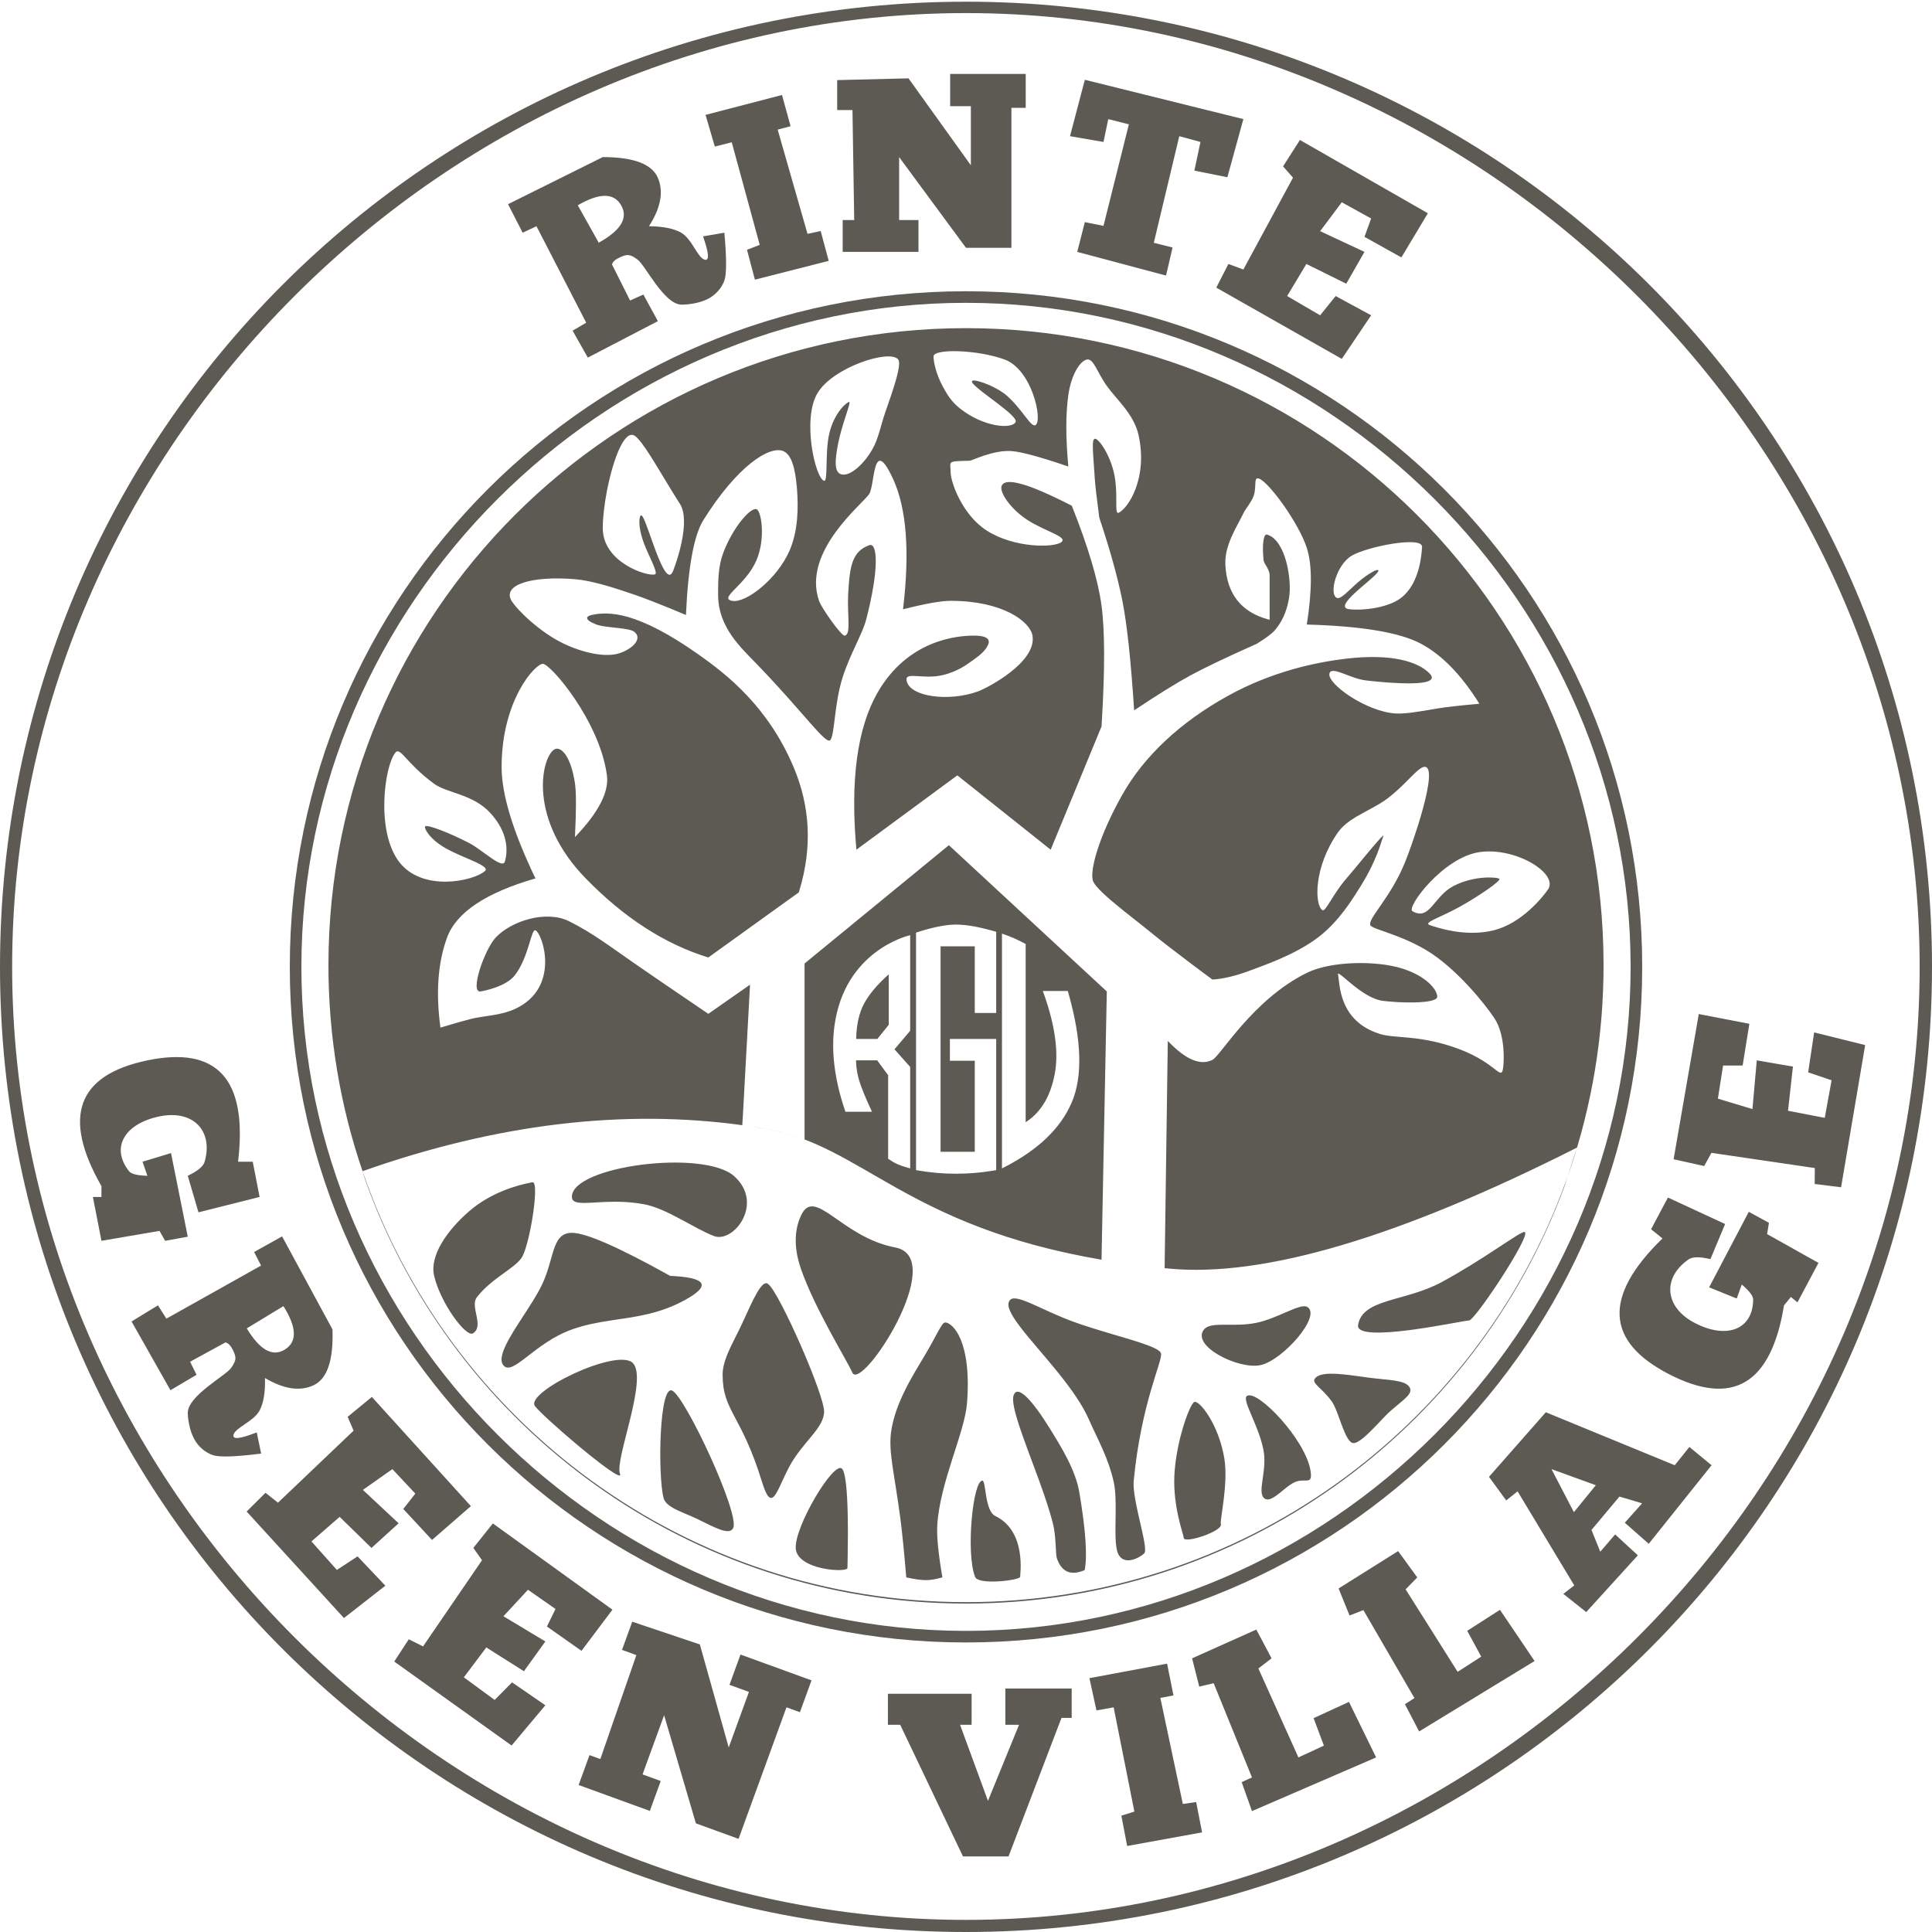 <?xml version="1.0" encoding="UTF-8"?>
<svg width="500px" height="500px" viewBox="0 0 500 500" version="1.1" xmlns="http://www.w3.org/2000/svg" xmlns:xlink="http://www.w3.org/1999/xlink">
    <title>rinte-green-village-logo-coklat</title>
    <g id="Page-1" stroke="none" stroke-width="1" fill="none" fill-rule="evenodd">
        <g id="logo-rgv-icon" transform="translate(0, 0.441)" fill="#5C5A53">
            <path d="M250,74.934 C346.65,74.934 425,153.215 425,249.78 C425,346.344 346.65,424.626 250,424.626 C153.35,424.626 75,346.344 75,249.78 C75,153.215 153.35,74.934 250,74.934 Z M250,77.93 C156.112,77.93 78,155.974 78,249.78 C78,343.585 156.112,421.63 250,421.63 C343.888,421.63 422,343.585 422,249.78 C422,155.974 343.888,77.93 250,77.93 Z M93.828,302.663 C116.009,367.542 177.551,414.194 250,414.194 C321.463,414.194 382.314,368.803 405.249,305.304 L405.796,303.759 L405.624,304.3 C405.202,305.619 404.916,306.489 404.777,306.863 C381.489,369.743 320.978,414.559 250,414.559 C178.554,414.559 117.714,369.15 94.767,305.618 C94.503,304.887 94.188,303.903 93.822,302.665 L93.825,302.664 L93.828,302.663 Z M254.241,382.75 C255.242,382.75 254.769,390.554 257.61,391.92 C265.729,395.823 264.001,407.157 264.001,407.658 C264.001,408.499 253.223,409.89 252.348,407.658 C249.942,401.518 251.762,382.75 254.241,382.75 Z M244.594,341.811 C246.483,341.811 251.533,346.479 250.259,362.735 C249.665,370.316 243.257,383.149 242.569,394.248 C242.392,397.102 242.833,401.614 243.891,407.784 C242.205,408.26 240.773,408.499 239.594,408.499 C238.415,408.499 236.731,408.26 234.541,407.784 C233.956,400.892 233.453,395.858 233.034,392.684 C231.467,380.83 229.922,375.363 230.598,370.268 C231.621,362.562 236.448,355.206 239.594,349.888 C242.493,344.987 243.729,341.811 244.594,341.811 Z M271.615,369.132 C274.562,373.895 278.331,379.898 279.323,385.748 C280.973,395.484 281.439,402.201 280.719,405.897 C277.187,407.422 274.798,406.436 273.551,402.938 C273.103,401.681 273.399,397.348 272.46,393.691 C271.698,390.723 270.582,387.374 269.364,383.967 L269.044,383.077 C268.936,382.78 268.828,382.483 268.72,382.186 L268.393,381.294 C265.064,372.237 261.473,363.367 262.304,360.726 C263.27,357.656 267.204,362.007 271.615,369.132 Z M217.854,379.607 C218.883,380.459 219.269,385.915 219.388,391.592 L219.405,392.466 C219.414,393.055 219.421,393.644 219.426,394.228 L219.431,394.926 C219.433,395.274 219.434,395.619 219.434,395.961 L219.434,396.639 C219.429,401.125 219.32,404.862 219.32,405.358 C219.32,406.633 206.258,405.915 205.936,400.257 C205.614,394.598 215.665,377.794 217.854,379.607 Z M278.321,341.811 C279.602,342.265 280.911,342.699 282.222,343.116 L283.008,343.365 C291.655,346.075 300.114,348.062 300.469,349.847 C300.883,351.92 295.391,362.422 293.406,382.75 C293.218,384.679 293.768,387.726 294.443,390.816 L294.607,391.558 L294.748,392.183 L294.748,392.183 L294.89,392.805 C295.859,397.042 296.812,400.918 296.118,401.582 C294.815,402.83 290.743,404.88 289.334,401.582 C288.567,399.79 288.659,396.087 288.714,392.219 L288.726,391.289 C288.758,388.338 288.728,385.372 288.243,383.16 C286.836,376.747 283.882,371.706 281.882,367.086 C280.175,363.142 277.201,358.987 274.022,355.025 L273.405,354.261 C266.487,345.757 258.935,338.279 261.48,335.919 C263.211,334.313 269.95,338.849 278.321,341.811 Z M316.858,377.015 C317.939,383.593 315.634,393.167 315.949,393.957 C316.686,395.807 306.345,399.185 306.345,397.551 C306.345,396.764 303.553,389.653 303.921,381.487 C304.318,372.699 307.915,362.828 309.099,362.385 C310.408,361.895 315.407,368.18 316.858,377.015 Z M173.954,359.442 C177.332,360.996 191.476,391.237 189.762,394.982 C188.799,397.087 184.944,394.839 180.393,392.636 C179.833,392.365 179.25,392.108 178.663,391.857 L178.076,391.609 L177.49,391.363 C174.764,390.217 172.215,389.1 171.729,387.226 C170.222,381.42 170.577,357.888 173.954,359.442 Z M339.16,380.171 C339.544,382.56 338.978,382.719 337.878,382.722 L337.659,382.721 C337.621,382.721 337.583,382.72 337.545,382.72 L337.306,382.72 C336.655,382.724 335.88,382.775 335.037,383.16 C334.201,383.541 333.3,384.234 332.4,384.963 L332.04,385.255 L331.861,385.401 L331.861,385.401 L331.503,385.692 C329.72,387.133 328.032,388.342 326.98,387.099 C325.467,385.312 327.986,379.913 326.98,374.802 C325.674,368.166 321.194,361.682 322.756,360.794 C325.521,359.221 337.862,372.091 339.16,380.171 Z M198.759,331.82 C200.258,332.895 204.123,340.571 207.487,348.319 L207.873,349.212 C210.812,356.062 213.273,362.77 213.273,364.814 C213.273,369.258 207.739,372.6 204.181,379.297 C203.852,379.918 203.544,380.539 203.254,381.145 L203.082,381.507 C202.517,382.706 202.02,383.834 201.562,384.766 L201.426,385.039 C199.986,387.892 198.914,388.612 197.229,383.129 C191.805,365.482 187.011,364.814 187.011,355.298 C187.011,352.273 188.638,348.971 190.33,345.618 L190.771,344.742 C191.213,343.865 191.649,342.986 192.053,342.109 C194.837,336.062 197.111,330.64 198.759,331.82 Z M163.83,352.363 C165.765,354.476 164.56,360.749 163.051,366.932 L162.839,367.793 C161.379,373.671 159.763,379.287 160.448,380.957 C161.239,382.883 155.396,378.497 149.493,373.563 L148.849,373.023 C144.237,369.14 139.735,365.05 138.483,363.506 C135.572,359.915 159.96,348.137 163.83,352.363 Z M350.869,355.633 L351.577,355.729 C352.169,355.811 352.764,355.894 353.357,355.975 L354.068,356.072 C354.186,356.088 354.304,356.104 354.422,356.119 C359.204,356.753 363.677,356.656 364.792,358.574 C365.759,360.238 363.508,361.554 359.975,364.608 C359.101,365.363 357.906,366.646 356.63,367.986 L356.148,368.49 C353.967,370.763 351.636,373.031 350.302,373.031 C348.078,373.031 346.493,364.865 344.734,362.358 C342.057,358.545 339.063,357.526 340.473,356.119 C341.998,354.598 346.276,355.014 350.869,355.633 Z M231.706,322.406 C245.684,325.065 222.876,360.017 220.572,354.76 C219.166,351.55 210.949,338.413 207.339,328.107 C205.036,321.533 205.956,316.989 207.339,314.057 C210.891,306.528 217.728,319.747 231.706,322.406 Z M148.006,318.616 C151.643,318.616 160.121,322.329 173.44,329.755 C182.877,330.164 184.128,332.26 177.194,336.042 C170.909,339.469 165.144,340.245 159.402,341.095 L158.214,341.273 C154.848,341.785 151.479,342.386 148.006,343.627 C138.199,347.13 132.597,355.988 130.219,352.823 C128.58,350.641 132.018,345.375 135.536,339.961 L135.95,339.324 C137.397,337.092 138.825,334.855 139.885,332.818 C143.618,325.638 142.55,318.616 148.006,318.616 Z M338.355,337.81 C342.087,340.157 331.949,351.606 326.249,352.845 C320.549,354.085 308.169,347.884 311.595,343.628 C313.371,341.423 319.056,343.122 325.058,341.924 C330.641,340.811 336.556,336.678 338.355,337.81 Z M137.73,315.151 L137.615,315.815 C136.893,319.91 135.835,323.95 134.904,325.209 C132.791,328.069 127.242,330.382 123.413,335.282 C121.541,337.676 125.413,342.731 122.41,344.629 C120.619,345.761 114.028,336.845 112.353,329.755 C111.14,324.617 115.607,318.033 121.49,312.965 C127.198,308.048 134.036,306.296 136.881,305.708 L137.191,305.646 C137.434,305.597 137.639,305.559 137.8,305.529 C138.864,305.332 138.563,310.174 137.73,315.151 Z M394.491,318.392 C395.746,318.392 392.247,324.584 388.383,330.529 L387.936,331.213 C384.499,336.446 380.909,341.292 380.204,341.292 C379.485,341.292 372.919,342.659 366.243,343.589 L365.391,343.706 L364.723,343.793 C357.719,344.691 351.077,344.955 351.468,342.488 C352.565,335.584 363.601,336.49 373.062,331.387 C383.914,325.533 393.201,318.392 394.491,318.392 Z M250,84.485 C341.127,84.485 415,158.293 415,249.339 C415,267.871 411.94,285.688 406.296,302.314 L405.932,303.374 L405.932,303.374 L405.931,303.377 L405.921,303.404 L405.907,303.446 L405.813,303.71 L405.8,303.748 C406.121,302.742 406.507,301.518 406.955,300.094 C407.186,299.361 407.575,298.182 408.124,296.556 C362.148,319.794 326.914,330.228 302.422,327.859 L301.403,327.758 L301.403,327.756 L302.225,268.943 C306.818,273.783 310.668,275.42 313.775,273.853 C315.903,272.78 324.225,258.223 338.201,251.339 C344.627,248.174 356.374,248.174 362.808,250.184 C369.241,252.193 371.959,255.753 371.959,257.504 C371.959,258.854 366.983,259.163 362.107,258.926 L361.809,258.911 L361.189,258.875 C360.057,258.804 358.947,258.705 357.925,258.584 C352.258,257.912 345.778,249.798 346.285,251.881 C346.791,253.964 346.285,263.811 357.182,267.165 C361.183,268.397 367.552,267.296 377.626,271.063 C387.701,274.829 388.586,279.86 389.058,275.48 C389.238,273.811 389.473,268.048 387.198,263.811 C386.288,262.115 379.813,253.219 371.959,247.356 C364.445,241.747 355.164,240.168 354.649,239.013 C353.887,237.306 360.012,231.81 363.703,222.497 C364.544,220.375 365.813,216.863 366.978,213.152 L367.129,212.667 L367.347,211.959 C367.38,211.849 367.414,211.738 367.447,211.628 L367.644,210.966 C369.466,204.788 370.722,198.702 369.018,198.069 C368.191,197.761 367.017,198.79 365.403,200.393 L365.037,200.758 C364.85,200.945 364.658,201.138 364.46,201.337 L363.85,201.948 C362.524,203.267 360.968,204.758 359.148,206.154 C357.81,207.18 356.245,208.058 354.649,208.92 L354.05,209.243 L353.15,209.727 C350.457,211.187 347.853,212.716 346.285,214.949 C339.903,224.034 340.188,233.75 342.248,235.115 C343.047,235.644 345.068,230.767 348.469,226.893 C349.181,226.082 350.374,224.639 351.68,223.058 L351.926,222.76 L352.265,222.351 L352.605,221.939 L352.947,221.526 L353.289,221.113 L353.443,220.927 L353.597,220.742 L353.903,220.375 C356.39,217.391 358.553,214.893 357.925,216.195 C357.384,217.317 356.508,222.297 351.111,230.514 C350.064,232.107 346.498,238.106 341.105,242.174 C335.032,246.755 326.974,249.411 323.928,250.58 C320.093,252.052 316.709,252.882 313.775,253.07 C312.449,252.089 311.186,251.151 309.987,250.254 L308.235,248.94 C303.802,245.606 300.331,242.911 297.821,240.855 C296.522,239.791 295.021,238.61 293.481,237.394 L292.902,236.937 L291.921,236.16 C291.723,236.003 291.525,235.845 291.328,235.688 L290.739,235.216 C286.825,232.074 283.28,229.016 282.817,227.408 C282.065,224.798 284.27,216.195 290.472,205.196 C295.986,195.415 305.311,186.526 317.823,179.619 C329.257,173.307 340.645,170.921 348.469,170.011 C360.225,168.644 366.99,170.826 369.935,173.808 C372.5,176.406 366.651,176.693 359.813,176.234 L359.519,176.214 L358.937,176.172 L358.367,176.128 L358.081,176.105 L357.795,176.081 L357.222,176.031 L356.791,175.992 L356.361,175.952 L355.504,175.868 L355.219,175.839 L354.652,175.779 C354.275,175.739 353.9,175.698 353.529,175.656 C349.413,175.189 344.682,171.824 344.072,173.808 C343.273,176.411 353.529,183.742 361.171,184.203 C363.672,184.354 367.201,183.742 371.959,182.922 C374.048,182.562 377.683,182.151 382.863,181.689 C378.225,174.243 373.185,169.064 367.746,166.155 C362.306,163.245 352.458,161.59 338.201,161.19 C339.595,152.251 339.595,145.639 338.201,141.355 C336.11,134.928 328.521,124.508 325.927,123.465 C324.412,122.856 325.161,124.931 324.607,127.365 C324.213,129.1 322.477,131.023 321.868,132.263 C321.495,133.02 321.098,133.774 320.696,134.532 L320.294,135.292 C318.556,138.591 316.894,141.996 317.138,145.991 C317.587,153.35 321.276,157.973 328.205,159.86 L328.579,159.958 L328.579,148.432 C328.579,146.844 327.122,145.556 327.009,144.496 C326.591,140.542 327.009,137.64 327.898,137.897 C332.788,139.314 334.399,149.801 333.599,154.314 C333.221,156.449 332.539,159.61 329.901,162.692 C329.182,163.531 327.641,164.686 325.276,166.155 C317.502,169.619 311.789,172.342 308.136,174.325 C304.483,176.308 299.609,179.332 293.514,183.396 C292.679,170.494 291.665,161.046 290.472,155.051 C289.278,149.057 287.285,141.878 284.492,133.515 C283.82,128.432 283.434,125.082 283.333,123.465 C282.904,116.608 282.436,113.344 283.333,113.116 C284.266,112.878 287.374,117.296 288.403,122.477 C288.807,124.515 288.88,126.552 288.891,128.239 L288.893,128.653 L288.893,129.933 C288.897,131.562 288.955,132.529 289.51,132.263 C291.969,131.082 297.107,123.337 294.669,112.221 C293.461,106.71 289.034,103.075 286.438,99.428 C283.798,95.717 282.982,92.048 281.101,92.648 C279.51,93.155 277.255,96.371 276.483,101.805 C275.79,106.679 275.79,112.842 276.483,120.293 C269.159,117.799 264.264,116.467 261.8,116.297 C257.001,115.968 251.533,118.784 250.97,118.798 C244.869,118.944 246.018,118.871 246.018,121.741 C246.018,124.309 249.017,132.79 255.337,136.851 C262.472,141.436 272.68,141.332 274.638,139.892 C276.53,138.499 270.564,137.133 265.942,134.155 C261.549,131.325 258.511,126.888 259.249,125.251 C260.259,123.011 266.304,124.744 277.382,130.448 C281.626,141.103 284.19,149.719 285.076,156.295 C285.946,162.752 285.962,172.919 285.124,186.794 L285.076,187.569 L271.914,219.459 L247.756,200.22 L221.638,219.459 C220.018,201.573 221.831,188.041 227.078,178.863 C234.949,165.096 247.817,164.058 251.997,164.058 C256.177,164.058 256.445,165.432 255.337,167.134 C254.228,168.837 252.365,170.004 250.457,171.357 C248.386,172.826 245.886,173.865 243.762,174.325 C238.683,175.424 234.228,173.301 234.617,175.656 C235.318,179.904 245.571,181.266 253.173,178.472 C255.381,177.66 268.385,170.979 267.205,164.058 C266.581,160.396 259.479,155.051 246.018,155.051 C243.56,155.051 239.454,155.782 233.701,157.245 C235.49,142.341 234.625,131.081 231.107,123.465 C227.919,116.564 226.893,118.517 226.249,121.692 L226.223,121.824 L226.173,122.079 L226.125,122.338 L226.078,122.601 L226.021,122.934 L225.978,123.185 L225.936,123.436 L225.852,123.936 L225.796,124.266 C225.571,125.576 225.334,126.769 224.972,127.365 C223.468,129.848 207.505,142.178 211.964,155.051 C212.638,156.997 217.743,164.135 218.561,164.058 C220.36,163.886 219.225,158.752 219.499,153.474 C219.878,146.153 220.477,142.271 224.972,140.651 C227.078,139.892 227.613,146.621 224.153,159.958 C223.221,163.552 219.988,168.852 218.097,174.773 C215.891,181.682 216.076,189.194 214.953,191.014 C213.913,192.696 208.219,184.203 195.795,171.357 C191.707,167.131 186.057,162.03 185.853,153.928 L185.847,153.474 L185.847,152.285 C185.855,149.411 185.96,145.889 187.158,142.684 C189.542,136.303 194.149,130.789 195.795,131.341 C197.004,131.746 198.196,138.794 195.795,144.496 C193.05,151.015 185.885,154.314 189.427,155.051 C192.969,155.788 201.163,149.412 204.361,141.997 C206.547,136.925 206.648,130.941 206.252,126.024 C205.853,121.083 204.945,117.22 202.7,116.297 C199.091,114.816 190.689,120.293 182.039,134.155 C179.586,138.087 178.081,146.272 177.525,158.711 C171.551,156.213 167.122,154.468 164.237,153.474 C158.764,151.59 153.067,149.799 148.796,149.453 C137.324,148.523 129.943,150.978 132.393,155.051 C133.754,157.314 139.654,163.175 145.929,166.155 C150.948,168.538 156.18,169.549 159.46,168.837 C162.74,168.124 166.622,165.232 164.237,163.126 C163.602,162.566 161.868,162.306 159.97,162.089 L159.684,162.057 L158.972,161.979 C157.187,161.785 155.401,161.59 154.358,161.19 C151.004,159.904 151.707,159.015 153.122,158.711 C157.534,157.763 164.884,157.763 180.634,168.837 C188.16,174.128 198.761,182.427 205.377,198.069 C209.708,208.307 210.218,218.919 206.909,229.903 L206.721,230.514 L183.312,247.356 C172.084,243.901 161.509,237.08 151.586,226.893 C136.702,211.612 140.017,196 143.336,193.586 C144.861,192.477 147.643,194.667 148.796,202.257 C149.142,204.534 149.142,209.18 148.796,216.195 C154.883,209.854 157.642,204.529 157.072,200.22 C155.223,186.247 142.503,171.357 140.488,171.357 C138.476,171.357 129.815,180.813 129.815,198.069 C129.815,205.13 132.736,214.738 138.577,226.893 C125.717,230.609 118.094,235.703 115.71,242.174 C113.326,248.645 112.751,256.424 113.984,265.509 C116.999,264.589 119.626,263.838 121.864,263.257 C124.998,262.443 129.484,262.434 133.305,260.663 C145.177,255.16 140.419,241.111 138.577,240.336 C137.444,239.86 136.889,247.153 133.305,251.881 C131.065,254.836 125.561,255.934 124.413,256.14 C121.428,256.674 125.401,245.253 128.304,242.174 C132.348,237.886 141.32,235.05 147.221,237.952 C153.122,240.855 157.854,244.487 164.237,248.911 C167.936,251.475 174.102,255.687 182.733,261.546 L183.312,261.939 L194.108,254.392 L192.261,288.244 L192.1,290.751 C192.533,290.813 192.928,290.87 193.286,290.922 L193.409,290.94 L192.504,290.811 C161.379,286.461 128.487,290.411 93.828,302.663 C88.104,285.939 85,268.001 85,249.339 C85,158.293 158.873,84.485 250,84.485 Z M245.571,218.296 L286.438,256.14 L285.073,325.566 C285.318,325.608 285.565,325.649 285.812,325.691 L285.448,325.631 L285.448,325.631 L285.076,325.569 C234.649,316.936 223.19,296.108 198.638,291.78 C197.28,291.541 195.919,291.318 194.554,291.11 L193.62,290.971 L193.795,290.996 C194.356,291.078 194.801,291.145 195.132,291.196 C195.706,291.286 196.246,291.372 196.751,291.455 L197.484,291.577 C199.133,291.856 200.364,292.094 201.179,292.285 C202.265,292.54 203.766,292.928 205.656,293.538 C206.138,293.693 206.896,293.958 207.93,294.333 L208.219,294.437 L208.219,248.911 L245.571,218.296 Z M190.028,303.973 C197.856,311.034 189.85,321.322 184.827,319.46 C179.804,317.599 172.669,312.363 166.801,311.241 C156.328,309.239 148.006,312.704 148.006,309.288 C148.006,301.293 182.2,296.912 190.028,303.973 Z M247.442,238.837 C244.878,238.837 241.603,239.473 237.618,240.745 L237.07,240.922 L237.07,302.387 C240.527,303.009 243.985,303.32 247.442,303.32 C250.585,303.32 253.728,303.063 256.871,302.549 L257.814,302.387 L257.814,268.441 L245.832,268.441 L245.832,274.077 L252.268,274.077 L252.268,297.636 L243.421,297.636 L243.421,244.461 L252.268,244.461 L252.268,261.718 L257.814,261.718 L257.814,240.71 C253.58,239.461 250.122,238.837 247.442,238.837 Z M259.311,241.174 L259.311,301.943 L259.876,301.657 C268.673,297.15 274.5,291.558 277.359,284.881 C280.227,278.182 279.951,268.781 276.532,256.678 L276.346,256.027 L269.888,256.027 L270.11,256.645 C273.096,265.056 274.038,272.064 272.935,277.669 C271.839,283.247 269.45,287.279 265.769,289.764 L265.441,289.98 L265.441,243.863 L265.115,243.692 C264.796,243.526 264.496,243.371 264.216,243.23 L263.683,242.962 C263.176,242.711 262.748,242.51 262.4,242.358 C261.702,242.054 260.673,241.659 259.311,241.174 Z M235.55,241.579 L235.53,241.583 C234.881,241.733 218.619,245.671 215.963,264.993 C215.071,271.48 215.935,278.67 218.554,286.561 L218.797,287.28 L225.668,287.28 C224.055,283.815 222.968,281.18 222.409,279.375 C221.905,277.75 221.621,276.129 221.556,274.51 L221.543,273.97 L227.009,273.97 L229.851,277.83 L229.851,299.453 C230.803,300.099 231.634,300.578 232.344,300.888 C232.994,301.172 233.946,301.491 235.201,301.846 L235.55,301.943 L235.55,275.677 L231.489,271.119 L235.55,266.324 L235.55,241.579 Z M230.004,251.715 L230.004,264.77 L227.061,268.441 L221.572,268.441 C221.649,264.729 222.338,261.669 223.637,259.262 C224.937,256.854 227.059,254.339 230.004,251.715 Z M382.9,220.082 C373.48,221.436 363.881,234.407 365.538,235.371 C370.023,237.98 371.019,231.542 376.14,228.87 C381.595,226.025 387.704,226.541 388.049,227.031 C388.388,227.512 383.306,231.11 378.246,233.966 L377.684,234.28 C377.497,234.383 377.31,234.486 377.124,234.586 C372.591,237.043 368.217,238.362 370.023,238.977 C372.016,239.656 379.382,242.136 386.639,240.307 C393.799,238.502 399.262,231.747 400.635,229.731 C403.401,225.672 392.319,218.729 382.9,220.082 Z M102.311,194.345 C99.464,197.887 97.257,214.635 103.261,222.566 C109.266,230.496 122.542,227.607 125.505,224.981 C126.567,224.04 123.439,222.798 119.911,221.27 L119.439,221.064 L119.202,220.96 L118.726,220.75 L118.22,220.522 C117.211,220.063 116.217,219.581 115.326,219.077 C111.094,216.68 109.521,213.66 110.099,213.388 C110.859,213.031 115.905,214.9 121.481,217.765 C122.458,218.267 123.627,219.094 124.8,219.946 L125.152,220.202 L125.558,220.498 C127.987,222.267 130.255,223.863 130.645,222.566 C131.494,219.74 131.494,215.021 126.95,210.017 C122.405,205.013 115.671,204.856 112.307,202.374 C105.027,197.003 103.609,192.729 102.311,194.345 Z M349.831,143.366 C345.829,145.716 343.851,153.369 345.991,154.301 C347.04,154.757 349.124,152.234 351.481,150.221 C353.933,148.128 356.641,146.545 356.727,147.219 C356.795,147.749 354.871,149.335 352.819,151.093 L352.607,151.276 L352.231,151.6 L351.905,151.884 C349.146,154.295 346.657,156.783 348.991,157.19 C351.481,157.625 358.829,157.183 362.584,154.301 C367.502,150.524 367.915,142.804 368.027,141.129 C368.223,138.176 353.832,141.016 349.831,143.366 Z M157.193,126.004 L157.057,126.696 C156.394,130.155 155.995,133.605 155.995,136.259 C155.995,145.107 167.476,148.808 169.493,148.214 C170.211,148.003 169.036,145.63 167.825,142.939 L167.612,142.461 L167.399,141.979 L167.191,141.495 C166.917,140.849 166.659,140.203 166.442,139.582 C165.151,135.893 165.318,133.081 165.932,132.932 C166.413,132.814 167.44,135.827 168.643,139.217 L168.83,139.741 C169.018,140.267 169.209,140.799 169.403,141.326 L169.598,141.852 L169.767,142.302 C171.38,146.555 173.099,150.088 174.182,147.348 C175.104,145.016 178.816,134.421 175.958,129.95 C175.621,129.423 175.286,128.892 174.954,128.36 L174.457,127.562 L174.22,127.178 L174.22,127.178 L173.748,126.411 C169.755,119.899 166.261,113.7 164.302,112.363 C161.667,110.564 158.774,118.17 157.193,126.004 Z M211.501,101.413 C207.58,108.205 210.969,123.202 213.258,123.986 C214.346,124.358 213.465,116.695 214.614,111.778 C215.882,106.346 219.156,103.588 219.768,103.588 C220.352,103.588 217.934,109.147 216.917,114.299 C215.9,119.449 215.917,122.394 218.358,122.394 C220.343,122.394 223.53,119.753 225.769,115.837 C227.391,113.002 227.991,109.432 229.16,106.103 L229.284,105.749 L229.531,105.045 C229.898,103.993 230.255,102.961 230.589,101.967 L230.807,101.31 C232.241,96.972 233.159,93.487 232.447,92.583 C230.288,89.845 215.423,94.622 211.501,101.413 Z M241.6,91.798 C241.6,93.121 242.171,96.222 244.012,99.621 C245.015,101.473 246.15,103.442 248.342,105.194 C254.556,110.161 261.896,110.682 262.838,108.775 C263.23,107.983 260.825,105.995 258.134,103.94 L257.695,103.607 C257.622,103.551 257.548,103.495 257.475,103.44 L257.033,103.106 L256.812,102.94 L256.362,102.602 C253.152,100.187 250.308,98.027 252.054,98.027 C253.404,98.027 258.075,99.74 260.599,101.982 C264.681,105.606 266.859,110.356 268.018,109.557 C269.894,108.265 267.049,95.152 259.959,92.583 C252.87,90.015 241.6,89.754 241.6,91.798 Z" id="shape-logos"></path>
            <path d="M336.42,35.784 L369.532,54.751 L362.679,66.179 L353.124,60.854 L354.852,56.104 L347.25,51.906 L341.654,59.383 L353.124,64.745 L348.412,72.981 L338.089,67.875 L333.116,76.173 L341.654,81.163 L345.663,76.173 L354.852,81.163 L347.25,92.437 L314.774,73.996 L317.912,67.875 L321.781,69.314 L334.626,45.542 L332.056,42.612 L336.42,35.784 Z M155.995,40.211 C163.969,40.22 168.722,42.009 170.255,45.577 C171.788,49.144 171.022,53.321 167.956,58.106 C171.621,58.144 174.397,58.702 176.283,59.782 C179.113,61.401 180.495,66.26 182.376,66.762 C183.601,67.089 183.491,65.179 182.044,61.032 L181.939,60.732 L187.466,59.782 C188.058,66.357 188.058,70.487 187.466,72.172 C186.762,74.177 185.099,75.949 183.251,76.893 C180.602,78.247 177.334,78.427 176.283,78.393 C171.835,78.247 166.996,68.221 165.028,66.762 C163.06,65.303 162.375,65.303 160.514,66.118 C159.356,66.624 158.662,67.207 158.432,67.867 L158.39,68.009 L163.06,77.327 L166.508,75.786 L170.255,82.673 L152.123,92.107 L148.193,85.133 L151.71,83.077 L138.838,58.106 L135.259,59.782 L131.481,52.403 L155.995,40.211 Z M202.382,24.141 L204.601,32.226 L201.26,33.101 L208.985,60.083 L212.389,59.347 L214.469,67.07 L195.369,71.937 L193.322,64.205 L196.615,62.931 L189.372,36.38 L184.995,37.491 L182.598,29.291 L202.382,24.141 Z M280.756,20.21 L321.781,30.383 L317.643,45.429 L309.106,43.714 L310.677,36.3 L305.199,34.803 L298.603,62.392 L303.459,63.612 L301.766,70.874 L278.79,64.745 L280.756,57.042 L285.583,58.016 L292.149,31.737 L286.817,30.383 L285.583,36.3 L276.914,34.803 L280.756,20.21 Z M265.455,18.699 L265.455,27.469 L261.753,27.469 L261.753,63.696 L250,63.696 L232.693,40.211 L232.693,56.511 L237.699,56.511 L237.699,64.745 L218.085,64.745 L218.085,56.511 L221.069,56.511 L220.619,28.045 L216.665,28.045 L216.665,20.288 L235.117,19.835 L251.259,42.333 L251.259,27.039 L245.897,27.039 L245.897,18.699 L265.455,18.699 Z M149.528,52.688 L154.951,62.368 C160.699,59.18 162.634,55.953 160.755,52.688 C158.876,49.422 155.134,49.422 149.528,52.688 Z" id="rinte-text"></path>
            <path d="M277.353,436.548 L277.353,444.149 L274.712,444.149 L261.006,480.003 L249.218,480.003 L232.973,445.929 L229.79,445.929 L229.79,437.908 L251.452,437.908 L251.452,445.929 L248.463,445.929 L255.687,465.617 L263.728,445.929 L260.182,445.929 L260.182,436.548 L277.353,436.548 Z M302.041,430.109 L303.69,438.33 L300.296,438.97 L306.119,466.425 L309.566,465.927 L311.101,473.777 L291.708,477.3 L290.206,469.445 L293.58,468.404 L288.208,441.412 L283.764,442.215 L281.946,433.868 L302.041,430.109 Z M163.629,419.257 L181.123,425.136 L188.591,451.794 L193.826,437.423 L188.787,435.59 L191.642,427.753 L210.02,434.436 L207.018,442.677 L203.54,441.412 L191.138,475.455 L180.094,471.439 L171.871,443.456 L166.291,458.773 L170.995,460.483 L168.176,468.221 L149.745,461.518 L152.563,453.78 L155.368,454.8 L164.69,427.897 L160.974,426.546 L163.629,419.257 Z M325.13,421.292 L329.08,428.731 L325.668,431.358 L336.029,454.379 L342.622,451.328 L339.961,444.212 L349.111,440.01 L356.139,454.379 L324.011,468.269 L321.348,460.773 L324.011,459.559 L314.098,435.168 L310.361,436.049 L308.518,428.731 L325.13,421.292 Z M127.554,393.824 L158.5,416.146 L150.489,426.795 L141.544,420.501 L143.759,415.958 L136.638,410.989 L130.29,417.841 L141.137,424.371 L135.589,432.07 L125.857,425.914 L120.042,433.647 L128.012,439.501 L132.521,434.957 L141.138,440.88 L132.398,451.298 L102.029,429.566 L105.79,423.807 L109.488,425.642 L124.749,403.342 L122.5,400.159 L127.554,393.824 Z M361.836,400.979 L366.783,407.796 L363.771,410.872 L377.238,432.228 L383.341,428.29 L379.715,421.613 L388.19,416.18 L397.151,429.432 L367.272,447.654 L363.59,440.601 L366.058,439.028 L352.844,416.253 L349.266,417.646 L346.422,410.655 L361.836,400.979 Z M96.237,361.084 L121.861,389.346 L111.809,398.098 L104.369,390.084 L107.482,386.1 L101.55,379.761 L93.915,385.145 L103.165,393.785 L96.137,400.163 L87.899,392.12 L80.602,398.476 L87.179,405.858 L92.535,402.35 L99.731,409.933 L89.014,418.308 L63.831,390.742 L68.709,385.89 L71.943,388.454 L91.512,369.811 L89.974,366.231 L96.237,361.084 Z M400.056,365.051 L433.423,378.763 L437.209,374.03 L442.947,378.763 L426.693,399.092 L420.501,393.642 L424.983,388.615 L419.112,386.87 L411.875,395.511 L414.146,401.145 L418,396.667 L423.871,402.077 L410.512,416.766 L404.589,412.051 L407.413,409.864 L392.751,385.516 L389.809,387.87 L385.346,381.762 L400.056,365.051 Z M401.521,379.764 L407.321,390.908 L413,383.934 L401.521,379.764 Z M73.007,319.538 L86.047,343.611 C86.316,351.581 84.695,356.394 81.182,358.05 C77.67,359.707 73.47,359.087 68.58,356.19 C68.671,359.854 68.209,362.647 67.196,364.57 C65.677,367.455 60.869,369.005 60.433,370.903 C60.149,372.139 62.054,371.962 66.148,370.372 L66.444,370.256 L67.586,375.747 C61.036,376.568 56.909,376.712 55.203,376.179 C53.176,375.546 51.347,373.945 50.339,372.132 C48.893,369.531 48.599,366.272 48.597,365.22 C48.587,360.77 58.439,355.583 59.828,353.566 C61.217,351.548 61.193,350.863 60.314,349.032 C59.767,347.892 59.16,347.219 58.494,347.012 L58.35,346.975 L49.2,351.968 L50.861,355.359 L44.109,359.345 L34.048,341.553 L40.88,337.382 L43.057,340.825 L67.564,327.089 L65.764,323.571 L73.007,319.538 Z M431.657,309.48 L446.457,316.336 L442.655,325.425 C439.886,324.762 437.991,324.789 436.968,325.505 C430.188,330.25 430.722,337.864 438.66,341.969 C446.906,346.234 453.649,343.63 453.72,335.899 C453.728,334.968 452.747,333.667 450.775,331.994 L449.459,335.611 L442.32,332.719 L452.584,313.174 L457.804,316.025 L457.324,318.942 L470.617,326.391 L465.183,336.606 L463.465,335.215 L461.699,337.394 C458.376,357.764 448.463,363.702 431.96,355.208 C415.458,346.713 414.886,335 430.246,320.066 L427.296,317.68 L431.657,309.48 Z M73.352,337.584 L63.867,343.341 C67.254,348.975 70.546,350.796 73.744,348.804 C76.942,346.812 76.812,343.072 73.352,337.584 Z M61.612,300.213 L65.408,300.213 L67.183,309.327 L51.363,313.304 L48.593,303.851 C51.162,302.625 52.618,301.412 52.962,300.213 C55.243,292.262 50.031,286.681 41.276,288.482 C32.182,290.352 28.582,296.615 33.397,302.668 C33.976,303.397 35.559,303.791 38.145,303.851 L36.889,300.213 L44.259,297.972 L48.593,319.615 L42.741,320.681 L41.276,318.113 L26.254,320.681 L24.042,309.327 L26.254,309.327 L26.254,306.523 C16.006,288.603 19.969,277.755 38.145,273.981 C56.32,270.206 64.142,278.95 61.612,300.213 Z M439.64,261.994 L452.732,264.52 L450.992,275.312 L445.933,275.314 L444.585,283.887 L453.532,286.583 L454.652,273.981 L464.009,275.588 L462.738,287.026 L472.243,288.858 L474.016,279.134 L467.951,277.077 L469.502,266.743 L482.705,270.025 L476.469,306.823 L469.639,305.97 L469.669,301.845 L442.918,297.916 L441.041,301.331 L433.126,299.569 L439.64,261.994 Z" id="green-village-text"></path>
            <path d="M250,-7.10542736e-15 C388.071,-7.10542736e-15 500,111.83 500,249.78 C500,387.729 388.071,499.559 250,499.559 C111.929,499.559 0,387.729 0,249.78 C0,111.83 111.929,-7.10542736e-15 250,-7.10542736e-15 Z M250,2.946 C115.874,2.946 3.143,115.772 3.143,249.78 C3.143,383.788 115.874,496.423 250,496.423 C384.126,496.423 496.803,383.788 496.803,249.78 C496.803,115.772 384.126,2.946 250,2.946 Z" id="lingkaran-luar"></path>
        </g>
    </g>
</svg>